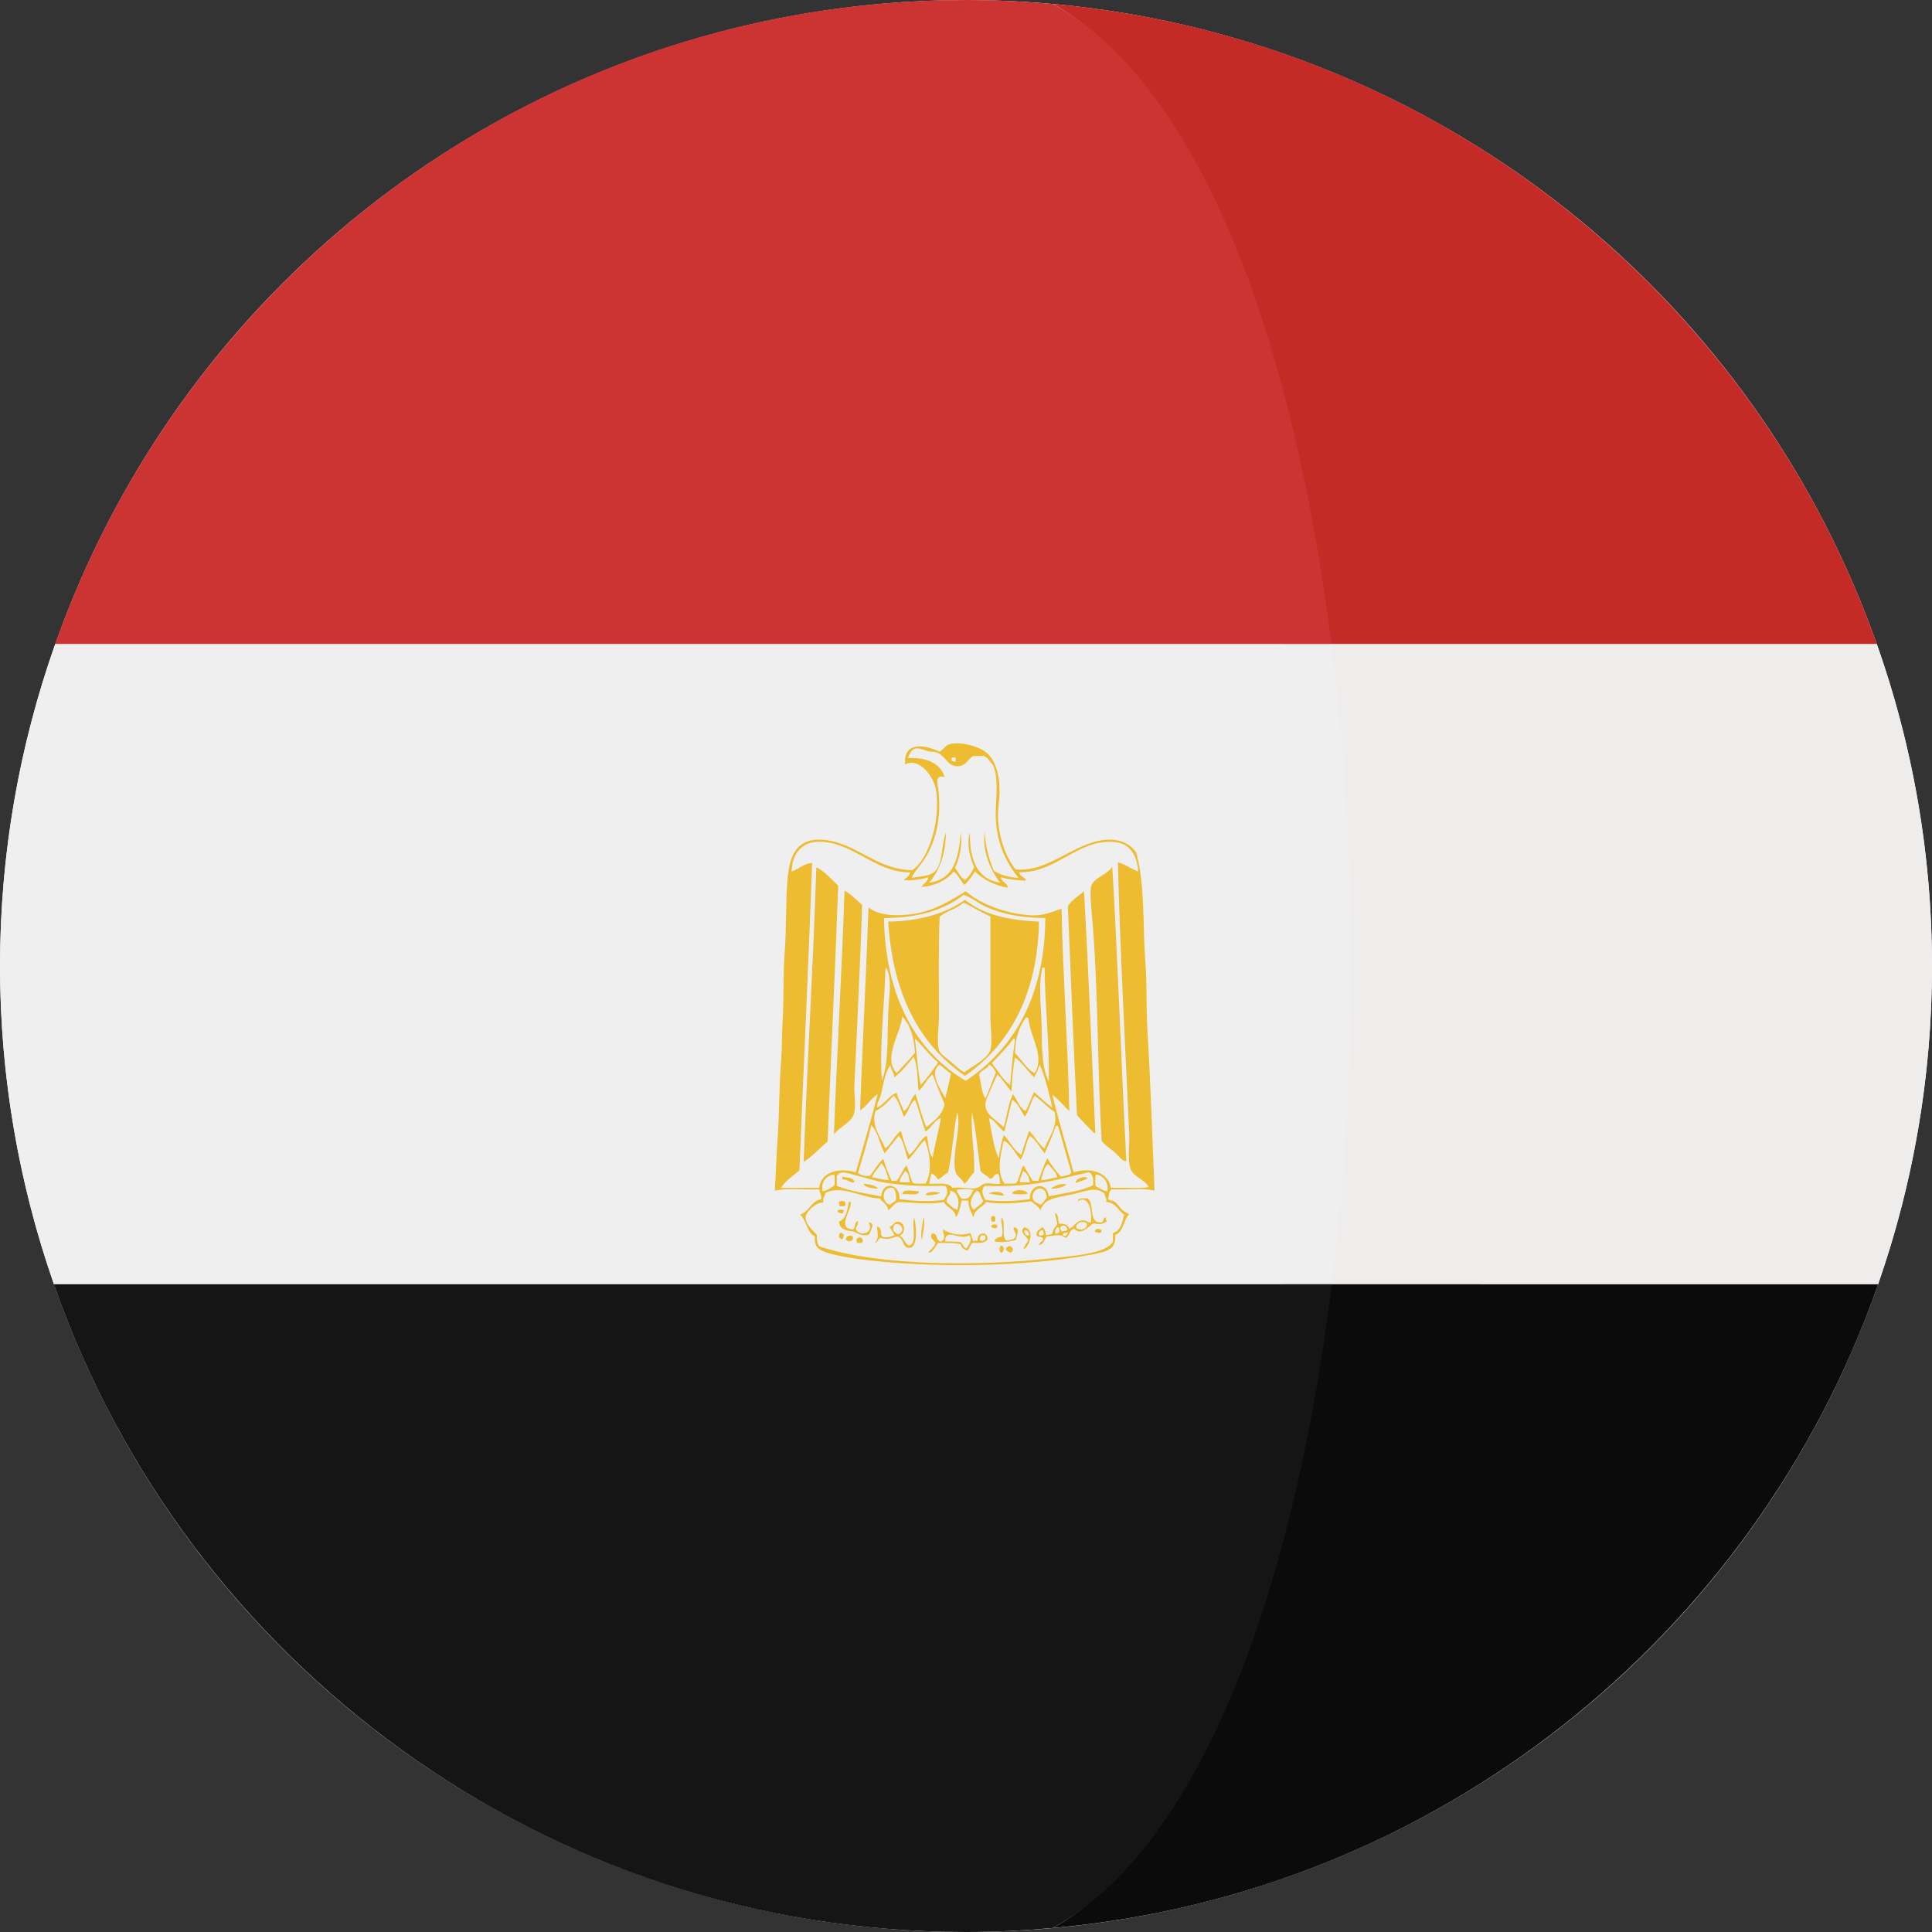 <?xml version="1.0" encoding="iso-8859-1"?>
<!-- Uploaded to: SVG Repo, www.svgrepo.com, Generator: SVG Repo Mixer Tools -->
<svg height="800px" width="800px" version="1.1" id="Capa_1" xmlns="http://www.w3.org/2000/svg" xmlns:xlink="http://www.w3.org/1999/xlink" 
	 viewBox="0 0 473.68 473.68" xml:space="preserve">
<rect x="0" y="0" width="473.68" height="473.68" fill="#333333" stroke="none"/>
<circle style="fill:#FFFFFF;" cx="236.85" cy="236.85" r="236.83"/>
<path style="fill:#EFECEC;" d="M460.147,157.875H314.22c6.339,50.593,6.376,106.339,0.123,156.996h146.114
	c8.53-24.438,13.219-50.683,13.219-78.027C473.68,209.141,468.882,182.575,460.147,157.875z"/>
<path style="fill:#C42B27;" d="M314.22,157.875h145.923c-0.022-0.075-0.045-0.138-0.075-0.206
	C429.762,72.2,351.792,9.319,258.115,0.972C294.363,20.845,304.953,83.804,314.22,157.875z"/>
<path style="fill:#0B0B0B;" d="M258.115,472.701c93.849-8.362,171.928-71.46,202.122-157.157c0.079-0.228,0.146-0.452,0.228-0.673
	H314.347C305.151,389.341,294.516,452.746,258.115,472.701z"/>
<path style="fill:#EFEFEF;" d="M0,236.844c0,27.348,4.697,53.589,13.219,78.027h313.315c6.26-50.66,6.215-106.403-0.116-156.996
	H13.534C4.798,182.575,0,209.141,0,236.844z"/>
<path style="fill:#CC3434;" d="M13.608,157.669c-0.022,0.067-0.045,0.131-0.075,0.206h312.885
	c-9.274-74.07-32.056-137.03-68.308-156.902C251.099,0.352,244.009,0,236.836,0C133.807,0,46.192,65.802,13.608,157.669z"/>
<path style="fill:#151515;" d="M326.535,314.871H13.219c0.079,0.221,0.153,0.445,0.228,0.673
	C45.9,407.646,133.642,473.68,236.836,473.68c7.173,0,14.263-0.352,21.275-0.98C294.516,452.746,317.339,389.341,326.535,314.871z"
	/>
<g>
	<path style="fill:#EEBC31;" d="M283.062,291.932c-2.865-0.767-7.113-0.138-10.538-0.344c-0.651,0.381-0.568,1.503-0.86,2.251
		c0.337,0.696,1.036,0.314,1.731,0.86c1.081,1.036,1.817,2.438,3.455,2.936c-1.41,1.477-1.372,4.39-3.455,5.187
		c0.352,3.396-1.855,3.994-5.187,4.66c-15.946,3.179-40.743,3.5-57.695,1.204c-2.105-0.277-8.283-1.197-9.854-2.584
		c-0.621-0.561-0.995-1.395-0.86-2.943c-2.001-0.995-2.023-3.968-3.624-5.355c2.236-0.759,2.666-3.317,5.187-3.799
		c0.075-1.058-0.381-1.586-0.527-2.416c-3.556,0.191-7.879-0.4-10.882,0.344c0.277-3.863,0.366-8.253,0.696-12.782
		c0.438-6.054,0.374-13.148,0.86-19.173c0.254-3.074,0.153-6.253,0.352-9.327c0.359-5.838,0.101-11.634,0.52-17.105
		c0.445-5.901,0.239-12.206,0.688-17.786c0.46-5.785,2.053-10.407,8.807-9.854c8.006,0.666,13.036,7.371,21.764,7.427
		c4.054-2.506,7.004-12.24,5.871-19.517c-0.52-3.366-4.084-8.231-7.595-6.391c-0.52-5.677,4.888-4.914,8.459-3.111
		c1.088-0.681,1.41-1.638,2.592-1.9c2.928-0.651,6.69,0.681,8.122,1.556c2.719,1.664,3.979,5.355,3.975,10.022
		c-0.007,2.416-0.546,4.82-0.352,7.251c0.43,5.157,2.184,9.349,4.323,11.922c8.107,0.744,14.068-6.477,21.933-7.259
		c3.347-0.329,6.137,0.927,7.603,3.111c2.236,8.298,1.526,17.464,2.244,26.776c0.43,5.579,0.176,11.41,0.52,17.105
		C282.116,265.773,282.501,278.701,283.062,291.932z M244.192,201.587c-0.352-4.689,0.95-9.715-0.688-13.994
		c-0.767-0.729-1.212-1.784-2.251-2.244c-0.86,0-1.724,0-2.584,0c-1.294,0.696-1.769,2.132-3.111,2.416
		c-3.194,0.681-3.448-2.352-5.871-3.28c-0.628-0.247-1.481-0.108-2.251-0.352c-2.315-0.707-3.687-1.533-4.835,1.731
		c4.229-0.247,8.006,1.118,8.983,4.667c-2.416-0.673-1.739,1.496-1.556,2.928c0.89,7.12-0.696,12.857-3.111,16.761
		c-1.148,1.862-2.621,3.317-3.455,5.011c2.513-0.467,4.783-0.322,6.047-1.907c1.694-2.109,1.328-6.623,2.416-9.151
		c-0.101,5.363-1.623,9.319-4.14,12.262c6.155-0.868,7.225-6.002,7.771-12.262c0.452,3.104-0.374,6.428-1.387,8.635
		c0.797,0.995,1.249,2.33,2.423,2.943c0.972-0.811,1.694-1.877,2.244-3.111c-0.897-2.038-1.963-5.74-1.036-8.466
		c-0.079,6.645,1.739,11.395,7.434,12.262c-2.292-2.898-4.506-7.7-3.807-12.438c0.198,3.717,1.096,6.735,2.244,9.502
		c1.586,1.01,3.586,1.601,6.054,1.731C246.967,211.871,244.637,207.402,244.192,201.587z M233.317,185.869c0,0.228,0,0.46,0,0.688
		c0.415-0.067,0.374,0.322,0.856,0.176c0.153-0.198,0.236-0.46,0.176-0.86C234.125,185.638,233.534,185.638,233.317,185.869z
		 M199.975,206.422c-3.818,0.299-5.879,3.493-5.871,7.259c1.672-0.576,3.265-2.139,5.011-2.075
		c-0.935,25.994-2.075,49.643-3.111,75.319c-1.503,1.417-3.425,2.438-4.491,4.316c3.111,0,6.223,0,9.327,0
		c0.49-4.121,5.12-4.966,8.983-3.807c1.832-6.339,3.695-12.651,5.363-19.173c-1.716,1.051-2.592,2.936-4.323,3.975
		c0.621-16.623,1.462-32.8,2.075-49.748c2.666,2.075,6.997,2.199,11.226,1.556c5.063-0.774,9.443-3.579,12.606-5.531
		c3.317,2.943,9.394,5.404,15.549,5.871c3.833,0.292,5.602-0.957,7.947-1.556c0.359,16.937,1.571,33.503,1.9,49.58
		c-1.41-1.301-2.573-2.842-4.14-3.979c1.526,6.537,3.512,12.614,5.179,19.005c4.024-1.271,8.466-0.168,9.158,3.807
		c3.044-0.116,6.559,0.228,9.319-0.176c-1.088-1.93-3.77-2.483-4.484-4.491c-0.811-2.262-0.221-5.71-0.344-8.642
		c-0.95-20.889-2.277-45.563-2.767-66.494c1.956,0.46,3.197,1.638,5.011,2.244c-0.389-4.162-2.117-6.997-6.047-7.259
		c-8.941-0.598-14.098,7.625-23.144,7.427c0,1.096,1.761,1.343,1.556,2.075c-1.731-0.123-4.293-0.254-6.047-0.86
		c-0.168,0.957,1.571,1.395,1.724,2.584c-3.433-0.583-6.01-2.031-8.115-3.968c-0.804,1.148-1.526,2.39-2.592,3.28
		c-0.912-1.036-1.477-2.446-2.592-3.28c-1.817,2.098-4.345,3.485-7.939,3.799c0.505-0.875,1.548-1.212,1.724-2.416
		c-1.593,0.553-4.244,0.92-6.047,0.696c0.535-0.628,1.447-0.86,1.556-1.907C214.545,214.092,208.565,205.76,199.975,206.422z
		 M216.729,225.087c0.344,18.937,7.565,32.508,20.033,39.902c11.884-7.816,19.427-20.882,19.524-39.902
		c-6.092-0.079-10.385-0.965-14.162-2.592c-2.124-0.912-4.17-2.592-5.871-3.111C231.556,223.09,225.128,225.079,216.729,225.087z
		 M217.073,237.693c-0.161,8.392-1.503,18.638-0.86,27.295c1.761-4.667,1.271-10.583,1.556-16.753
		c0.191-4.132,1.036-8.313-0.52-11.058C217.256,237.412,217.166,237.551,217.073,237.693z M255.426,253.242
		c0,4.645,0.228,9.173,1.724,11.914c0.176-9.188-0.98-18.743-1.028-27.815c-0.228-0.007-0.239-0.213-0.52-0.168
		C254.401,241.732,255.426,247.61,255.426,253.242z M219.84,263.088c1.488-1.679,3.149-3.186,4.491-5.019
		c-0.228-3.74-1.133-6.806-3.111-8.803C220.681,253.702,216.414,259.427,219.84,263.088z M248.859,258.246
		c1.623,1.496,3.01,4.129,4.835,4.843c2.577-4.2-1.141-8.706-1.548-13.478c-0.228-0.007-0.247-0.228-0.527-0.168
		C249.903,251.57,248.897,254.424,248.859,258.246z M225.711,266.024c1.593-1.694,2.973-3.601,4.315-5.531
		c-2.147-1.709-3.71-4.001-5.695-5.879C224.776,258.433,225.027,262.438,225.711,266.024z M243.16,260.661
		c1.511,1.769,2.577,3.986,4.491,5.363c0.352-3.74,0.636-7.539,1.204-11.058c-0.015-0.213-0.052-0.408-0.344-0.352
		C246.915,256.821,245.011,258.721,243.16,260.661z M219.32,264.117c-0.213-1.111-0.797-1.847-1.036-2.928
		c-1.488,1.986-1.664,4.959-2.416,7.595c-0.277,0.965-0.942,1.754-0.86,2.767c1.978-0.849,2.79-2.857,4.835-3.631
		c0.366,1.709,1.219,2.921,1.724,4.491c1.601-0.767,1.526-3.197,2.943-4.147c0.782,2.782,1.601,5.535,2.584,8.122
		c1.84-1.556,3.938-2.865,4.491-5.703c-1.036-2.36-1.986-4.805-2.936-7.251c-1.402,0.957-2.292,3.351-3.455,3.975
		c-0.314-2.857-0.123-6.208-1.212-8.291C222.559,260.912,221.096,262.662,219.32,264.117z M247.995,267.572
		c-1.257-1.279-2.124-2.936-3.455-4.14c-0.497,1.133-1.081,2.251-1.556,3.455c-0.475,1.204-1.328,2.689-1.38,3.799
		c-0.131,2.711,2.857,3.979,4.491,5.703c0.759-2.696,1.096-5.815,2.244-8.122c1.073,1.35,1.556,3.287,3.111,4.147
		c0.797-1.447,1.35-3.141,2.075-4.667c1.477,1.294,2.842,2.696,4.491,3.807c-0.752-3.119-1.694-7.517-3.111-10.538
		c-0.352,1.141-0.812,2.176-1.38,3.104c-1.608-1.556-2.827-3.508-4.667-4.835C248.339,261.817,248.13,264.659,247.995,267.572z
		 M230.374,261.013c-2.797,1.993,0.307,6.039,1.387,8.298c0.49-1.993,0.942-4.016,1.38-6.054
		C232.192,262.539,231.279,261.78,230.374,261.013z M240.049,263.429c0.52,1.956,0.546,4.405,1.556,5.879
		c0.965-2.038,1.679-4.315,2.584-6.398c-0.49-0.714-0.804-1.616-1.724-1.9C242.053,262.202,240.531,262.299,240.049,263.429z
		 M219.148,268.608c-1.357,1.41-2.666,2.865-4.491,3.807c-1.204,3.485,1.286,6.443,2.416,9.151c1.571-1.141,2.244-3.179,3.807-4.315
		c0.628,2.023,1.058,4.237,2.075,5.871c1.694-1.189,2.666-4.001,4.308-4.66c0.381,1.87,0.359,4.132,1.387,5.355
		c0.613-3.302,1.402-6.428,2.068-9.678c-1.395,0.284-2.412,2.416-3.799,3.287c-0.957-2.498-1.578-5.325-2.584-7.778
		c-1.357,0.95-1.548,3.066-2.767,4.147C220.865,271.962,220.367,269.932,219.148,268.608z M251.275,273.795
		c-0.987-1.432-1.571-3.257-3.111-4.147c-0.621,2.599-1.328,5.12-1.892,7.778c-1.44-0.826-2.405-3.01-3.807-3.287
		c0.696,3.388,1.088,7.087,2.416,9.846c0.284-2.016,0.628-3.979,1.212-5.695c1.556,1.496,2.367,3.732,4.315,4.835
		c0.542-2.053,1.279-3.9,1.9-5.871c1.462,1.249,2.154,3.257,3.807,4.315c0.957-2.775,3.388-5.363,2.412-8.975
		c-1.795-1.141-3.134-2.737-4.835-3.979C252.685,270.134,252.322,272.299,251.275,273.795z M232.454,287.437
		c-0.89,0.497-1.518,1.257-2.423,1.731c-0.366-0.43-1.432-1.84-1.724-1.212c-0.239,0.688-0.269,1.578-0.52,2.251
		c1.649,0.153,4.91-0.482,5.695,1.036c2.337-0.322,4.222,0.438,6.047,0c0.681-0.168,1.212-0.905,1.9-1.036
		c1.286-0.254,2.535,0.228,3.807,0c-0.236-0.752-0.052-1.907-0.527-2.416c-1.133-0.045-0.935,1.242-2.068,1.204
		c-0.591-0.789-1.657-1.111-2.251-1.9c-0.658-4.805-1.073-9.869-2.068-14.338c-0.393,4.775,0.703,9.54,0.512,14.682
		c-0.927,0.797-1.372,2.083-2.416,2.767c-0.393-1.156-1.963-1.746-2.251-3.28c-0.752-4.222,1.571-10.766,0.527-14.169
		C233.725,277.426,233.512,282.86,232.454,287.437z M210.338,287.613c0.737,0.467,1.593,0.826,2.936,0.688
		c1.133-1.335,1.907-3.04,3.28-4.14c0.613,1.862,1.257,3.702,2.083,5.355c0.393,0,0.804,0,1.204,0
		c0.935-1.133,1.455-2.689,2.416-3.799c0.606,1.35,0.897,3.018,1.548,4.315c0.789,0.314,2.068,0.123,3.111,0.176
		c1.746-2.958,1.066-7.655-0.168-10.706c-1.586,1.41-2.521,3.463-4.147,4.835c-0.703-2.001-0.957-4.454-2.251-5.871
		c-1.204,1.372-2.285,2.883-3.448,4.315c-1.227-2.169-1.571-5.228-3.287-6.911C212.69,279.943,211.516,283.78,210.338,287.613z
		 M256.118,282.777c-1.197-1.455-2.061-3.25-3.631-4.315c-1.013,1.687-1.171,4.244-2.251,5.871c-1.328-1.496-2.528-4.024-4.14-4.667
		c-0.797,3.526-1.84,7.595,0.176,10.538c0.987-0.045,2.199,0.131,2.936-0.176c0.797-1.212,0.927-3.096,1.724-4.315
		c0.729,1.286,1.511,2.513,2.244,3.799c0.467,0,0.927,0,1.38,0c0.774-1.817,1.309-3.878,2.251-5.531
		c0.935,1.657,2.053,3.126,3.28,4.491c0.965-0.247,2.184-0.236,2.592-1.036c-1.171-3.725-2.147-7.64-3.28-11.395
		c-0.176,0-0.344,0-0.52,0C258.062,278.387,257.098,280.593,256.118,282.777z M213.793,288.652c1.455,0.168,2.558,0.666,4.147,0.688
		c-0.546-1.47-0.811-3.22-1.9-4.14C215.457,286.51,214.238,287.198,213.793,288.652z M255.25,289.337
		c0.987,0.086,2.651-0.546,3.975-0.688c-0.131-1.043-1.477-2.307-2.244-3.28C255.893,286.18,255.665,287.863,255.25,289.337z
		 M220.528,289.688c0.568,0.352,1.754,0.093,2.592,0.176c-0.329-1.002-0.269-2.382-1.204-2.767
		C221.403,287.912,220.797,288.622,220.528,289.688z M250.071,289.864c0.804,0,1.616,0,2.416,0
		c-0.228-1.279-0.658-2.345-1.731-2.767C250.714,288.125,249.824,289.097,250.071,289.864z M266.828,287.437
		c-4.039,0.883-9.289,2.412-14.338,2.943c-3.885,0.4-7.363,0.52-11.058,0.344c-1.013,1.096-0.49,2.352,0.176,3.455
		c3.511,0.527,7.457,0.284,10.882-0.176c-0.191-3.665,4.162-4.574,4.66-0.688c3.732-0.819,7.909-1.197,10.882-2.767
		C268.062,289.09,268.055,287.65,266.828,287.437z M217.424,290.032c-2.965-0.423-6.959-1.825-9.678-2.416
		c-1.541-0.337-2.001-0.06-2.584,0.688c0,0.811,0,1.623,0,2.423c3.179,1.309,7.087,1.892,10.882,2.592
		c0.322-3.9,4.704-3.171,4.484,0.688c3.755,0.453,7.042,0.703,10.89,0.176c0.767-1.212,1.271-2.105,0.344-3.455
		C227.143,290.829,223.011,290.84,217.424,290.032z M201.707,292.104c1.197-0.307,2.124-0.868,2.936-1.556
		c-0.079-0.841,0.176-2.023-0.176-2.592C202.529,288.226,201.149,289.928,201.707,292.104z M268.552,290.724
		c0.868,0.568,1.746,1.141,2.936,1.38c0.408-2.038-0.826-3.878-2.76-4.147C268.369,288.578,268.631,289.827,268.552,290.724z
		 M218.284,295.384c0.374-0.43,0.905-0.703,1.38-1.036c0.123-1.387-0.052-2.476-0.688-3.104
		C215.94,290.821,216.055,295.047,218.284,295.384z M253.351,294.179c0.247,0.598,1.043,0.729,1.724,1.204
		c0.707-0.389,1.043-1.148,1.556-1.724C256.544,289.871,252.199,291.42,253.351,294.179z M215.693,293.835
		c-4.6-0.153-9.233-3.381-13.302-1.38c-0.131,0.841-0.752,1.197-0.52,2.412c-1.948-0.206-4.192,2.39-4.316,3.287
		c-0.269,1.963,1.687,3.388,2.76,4.667c-0.123,1.212,0.108,2.075,0.52,2.752c14.622,4.843,38.783,4.944,56.831,2.943
		c5.303-0.591,13.754-1.133,15.205-4.147c0-0.688,0-1.38,0-2.075c1.915-0.505,2.221-2.607,2.76-4.491
		c-1.533-1.002-2.053-3.01-4.491-3.104c0.482-0.696-0.337-1.328-0.344-2.075c-2.154-1.832-4.727-0.49-7.771,0.168
		c-4.185,0.912-6.926,0.92-7.954,3.979c-0.43-1.066-1.462-1.533-2.244-2.251c-3.302,0.482-7.647,0.834-11.051,0.176
		c-0.898,1.402-2.872,1.731-3.111,3.799c-0.49-1.294-1.309-2.262-1.212-4.147c-0.568,0-1.156,0-1.724,0
		c-0.247,1.608-0.598,3.089-1.387,4.147c-0.138-2.105-2.191-2.292-2.928-3.799c-3.339,0.774-8.122,0.075-11.065,0
		c-1.182,0.366-1.687,1.41-2.584,2.076C217.634,295.238,216.385,294.815,215.693,293.835z M234.522,291.756
		c0.213,0.89,0.804,1.387,1.212,2.083c2.105,0.43,2.292-1.043,2.936-2.083C237.655,291.476,235.535,291.476,234.522,291.756z
		 M232.102,294.699c0.737,0.752,1.47,1.526,2.592,1.9c0.673-1.791,0.206-4.446-1.731-4.667
		C233.119,293.297,231.956,293.338,232.102,294.699z M239.533,291.932c-1.073,0.774-2.423,3.646-0.696,4.667
		c0.658-0.849,1.832-1.163,2.251-2.251C240.363,293.749,240.524,292.257,239.533,291.932z"/>
	<path style="fill:#EEBC31;" d="M202.911,279.842c-1.862,1.642-4.039,3.9-5.871,5.004c0.819-23.578,2.322-47.803,3.111-72.2
		c1.784,0.811,3.74,2.928,5.355,4.491C204.758,238.231,203.778,257.565,202.911,279.842z"/>
	<path style="fill:#EEBC31;" d="M276.155,284.677c-0.987,0.191-1.948-1.425-2.936-2.251c-1.118-0.927-2.431-1.702-3.111-2.76
		c-1.088-17.793-0.826-36.57-2.251-53.544c-0.213-2.636-0.744-7.225-0.344-8.814c0.542-2.105,4.114-2.906,5.187-4.828
		C274.019,234.148,274.921,261.335,276.155,284.677z"/>
	<path style="fill:#EEBC31;" d="M207.058,218.352c1.657,0.927,2.857,2.315,4.315,3.455c-0.415,13.885-1.286,30.508-1.9,44.385
		c-0.086,2.031,0.497,5.228-0.176,7.087c-0.729,2.008-3.549,3.089-4.835,4.835C205.218,257.995,206.392,238.063,207.058,218.352z"/>
	<path style="fill:#EEBC31;" d="M268.552,277.766c-0.228,0.239-0.707-0.366-1.036-0.696c-1.021-1.01-2.446-2.565-3.455-3.624
		c-0.875-16.896-1.541-34.524-2.244-51.304c0.972-1.563,2.629-2.438,3.975-3.631C266.798,236.691,267.681,258.276,268.552,277.766z"
		/>
	<path style="fill:#EEBC31;" d="M254.73,225.947c-0.262,17.696-7.188,30.238-18.137,37.826
		c-11.189-7.692-17.733-20.033-18.829-37.826c7.894-0.052,14.607-2.206,18.829-5.355
		C240.853,224.163,247.188,225.655,254.73,225.947z M230.374,224.735c-0.307,7.072-0.168,16.596-0.168,24.36
		c0,2.835-0.583,6.163,0,8.291c0.307,1.111,2.023,2.139,2.936,2.936c1.182,1.036,2.147,1.971,3.28,2.592
		c1.687-1.324,5.8-3.347,6.398-5.531c0.561-2.09,0-5.303,0-8.115c0-8.085,0-17.217,0-24.536c-2.244-1.103-4.353-2.33-6.567-3.455
		C234.667,222.813,232.076,223.325,230.374,224.735z"/>
	<path style="fill:#EEBC31;" d="M206.542,288.477c1.081,0.359,2.79,0.086,2.936,1.387c-0.912,0.337-1.649-0.849-2.936-0.696
		C206.542,288.937,206.542,288.708,206.542,288.477z"/>
	<path style="fill:#EEBC31;" d="M266.652,288.824c-0.752,0.628-1.956,0.797-2.936,1.204
		C263.687,288.824,266.031,288.241,266.652,288.824z"/>
	<path style="fill:#EEBC31;" d="M211.725,290.208c1.455,0.161,2.842,0.381,3.624,1.204
		C214.216,291.457,211.953,291.177,211.725,290.208z"/>
	<path style="fill:#EEBC31;" d="M261.473,290.38c-0.505,0.613-2.614,1.189-3.807,1.028
		C258.47,290.724,260.216,290.047,261.473,290.38z"/>
	<path style="fill:#EEBC31;" d="M251.971,292.624c-0.905,0.284-2.898,0.284-3.807,0
		C248.463,291.457,251.582,291.558,251.971,292.624z"/>
	<path style="fill:#EEBC31;" d="M225.371,292.104c-0.337,1.279-2.767,0.46-4.147,0.688
		C221.332,291.244,224.215,292.104,225.371,292.104z"/>
	<path style="fill:#EEBC31;" d="M230.546,292.456c-0.841,0.445-2.659,0.752-3.631,0.512
		C227.263,292.033,229.548,292.141,230.546,292.456z"/>
	<path style="fill:#EEBC31;" d="M246.099,293.144c-1.324-0.067-2.423-0.344-3.631-0.52
		C243.119,292.01,246.099,291.958,246.099,293.144z"/>
	<path style="fill:#EEBC31;" d="M269.939,299.71c0.782-0.022,0.359-1.257,1.204-1.212c-0.123,0.527,0.176,0.628,0.168,1.036
		c-1.002,0.535-1.862,0.797-3.104,0.344c-1.357,0.722-3.04,3.212-4.835,1.38c-1.242,0.206-1.058,1.817-2.076,2.251
		c-1.38-1.088-2.565-0.553-4.667-0.352c-0.621,0.707-0.673,1.971-1.9,2.075c0.075-0.789,1.021-0.703,1.036-1.548
		c-0.191-0.561-1.174-0.322-1.556-0.696c-0.322-1.417,0.782-1.41,1.212-2.076c0.789,0.191,0.856,1.096,1.036,1.907
		c0.643,0.007,1.088-0.176,1.556-0.352c0.146-1.002,0.658-1.642,1.204-2.244c-0.03-0.957-0.621-2.259-0.52-2.767
		c0.987,0.228,0.512,1.915,1.036,2.592c1.328-0.123,2.117,0.307,2.416,1.204c1.343-0.512,1.746-2.075,3.455-2.068
		c0.752,0,1.156,0.658,1.9,0.52c0.206-2.292-0.393-7.004-3.28-5.187c0.131-0.905,1.41-0.673,2.416-0.688
		C268.455,295.077,266.716,299.871,269.939,299.71z M263.889,301.09c0.797,0.714,2.797,0.329,2.592-1.036
		C265.994,299.183,263.548,299.557,263.889,301.09z M260.437,301.95c0.393-0.123,0.875-0.153,1.204-0.344
		C261.641,299.636,258.881,300.615,260.437,301.95z M258.881,302.47c0.43,0.03,0.535-0.269,0.86-0.352
		c-0.007-0.561,0.075-1.212-0.52-1.204C258.908,301.221,258.414,301.913,258.881,302.47z M254.73,302.822
		c0.535,0.239,0.782,0.075,1.212-0.176c0-0.408-0.299-0.512-0.176-1.036C255.052,301.644,254.6,301.928,254.73,302.822z
		 M260.605,302.822c0.546,0.46,1.264-0.022,1.212-0.703C261.282,302.227,260.598,302.164,260.605,302.822z"/>
	<path style="fill:#EEBC31;" d="M207.226,294.699c0,0.284,0,0.576,0,0.86c-0.247,0.269-0.883,0.153-1.38,0.176
		c-0.146-0.613-0.022-0.43-0.168-1.036C206.153,294.28,206.688,294.385,207.226,294.699z"/>
	<path style="fill:#EEBC31;" d="M206.882,296.771c0.022,0.307-0.213,0.366-0.176,0.688c-0.703,0.015-1.35-0.022-1.38-0.688
		C205.611,296.509,206.605,296.509,206.882,296.771z"/>
	<path style="fill:#EEBC31;" d="M243.16,298.155c0.228,0,0.46,0,0.688,0c0.254,0.247,0.254,1.133,0,1.38c-0.228,0-0.46,0-0.688,0
		C242.906,299.284,242.906,298.401,243.16,298.155z"/>
	<path style="fill:#EEBC31;" d="M224.155,298.495c0.535,2.251,0.92,7.105-1.036,7.427c-1.948,0.314-1.387-2.629-3.28-2.767
		c-1.156,0.423-2.584,0.912-3.799,0.352c-0.86,0.06-0.722,1.118-1.556,1.212c1.111-1.148,0.643-2.607,0.52-3.979
		c0.927,0.108,1.058,1.013,1.036,2.083c0.497,1.043,2.577,0.344,3.28,0c-0.374-0.729-0.841-1.357-1.212-2.083
		c1.058-0.277,1.058-1.257,2.075-1.204c1.687,0.079,2.098,2.689,0.344,3.455c1.133,0.423,1.271,1.84,2.251,2.416
		C225.057,304.916,223.389,300.499,224.155,298.495z M218.98,301.259c-0.03,0.658,0.568,1.036,1.204,1.387
		C223.097,301.337,219.088,298.487,218.98,301.259z"/>
	<path style="fill:#EEBC31;" d="M226.407,298.495c0.561,1.189-0.198,3.915-0.352,5.531
		C225.558,302.893,226.16,300.017,226.407,298.495z"/>
	<path style="fill:#EEBC31;" d="M245.58,298.495c1.156,1.148-0.206,4.813,1.204,5.695c1.182-0.352,1.978-0.191,2.251-1.204
		c0.239-0.897-1.002-1.432-0.344-2.075c1.541,0.075,0.52,2.244,0.344,3.111c-1.803,0.482-3.646,0.651-5.187,0.344
		c0.094-0.883,1.021-0.935,1.731-1.212C246.23,301.666,245.206,299.703,245.58,298.495z"/>
	<path style="fill:#EEBC31;" d="M244.544,300.57c0.108,1.01-2.09,0.43-1.38-0.176C243.411,300.163,244.529,300.043,244.544,300.57z"
		/>
	<path style="fill:#EEBC31;" d="M250.935,306.273c0.236-0.927,0.804-1.496,1.212-2.251c-0.482-0.965-2.382-1.87-1.043-3.111
		C253.758,301.307,252.509,305.641,250.935,306.273z M251.103,301.775c0.086,0.666,0.359,1.148,1.043,1.212
		C252.561,302.478,251.78,301.199,251.103,301.775z"/>
	<path style="fill:#EEBC31;" d="M270.108,301.606c-0.007,1.01-1.234,0.673-1.724,0.344
		C268.653,300.986,269.535,301.273,270.108,301.606z"/>
	<path style="fill:#EEBC31;" d="M231.242,301.434c1.578,1.103,4.476,1.702,6.559,0.86c0.505,0.482,0.452,1.511,0.868,2.075
		c0.206-0.198,0.606-0.198,1.036-0.176c-0.359-2.053,2.498-2.558,2.416-0.344c-0.527,0.98-2.075,0.92-3.631,0.868
		c-0.707,0.389-0.707,1.477-1.38,1.892c-0.767-0.269-1.402-0.673-1.556-1.548c-2.397-0.497-2.711-0.198-5.531-0.344
		c-0.696,0.819-1.365,2.513-2.416,2.416c0.505-0.883,1.488-1.271,1.731-2.416c-0.322-0.658-1.526-1.174-0.868-2.251
		c1.657-0.269,0.849,1.922,2.244,1.9C232.184,303.772,231.059,302.395,231.242,301.434z M231.762,304.37
		c0.935,0.007,2.521,0.03,3.799,0.176c0.542,0.438,0.606,1.35,1.38,1.556c0.568-0.752,1.548-2.169,0.696-3.28
		C235.733,304.396,231.579,300.776,231.762,304.37z M240.393,304.194c0.897,0.153,1.227-0.269,1.212-1.036
		C240.95,302.279,239.779,303.297,240.393,304.194z"/>
	<path style="fill:#EEBC31;" d="M206.022,302.294c0.546-0.146,0.535,0.269,0.86,0.352c0.022,0.527-0.213,0.826-0.344,1.204
		C205.54,303.712,205.54,302.84,206.022,302.294z"/>
	<path style="fill:#EEBC31;" d="M208.958,302.99c0.729,1.197-1.028,1.84-1.556,0.86C207.469,303.113,208.015,302.848,208.958,302.99
		z"/>
	<path style="fill:#EEBC31;" d="M211.549,304.37c-0.168,0.007-0.138,0.213-0.176,0.352c-0.4,0-0.804,0-1.212,0
		C209.347,303.297,211.617,302.792,211.549,304.37z"/>
	<path style="fill:#EEBC31;" d="M245.404,305.406c0.92,0.022,0.812,1.496,0.176,1.731
		C244.877,307.044,244.929,305.712,245.404,305.406z"/>
	<path style="fill:#EEBC31;" d="M247.823,307.137c-0.505-0.191-1.021-0.366-1.204-0.86
		C247.143,304.624,249.259,306.101,247.823,307.137z"/>
	<path style="fill:#EEBC31;" d="M208.098,294.699c0.176,0,0.344,0,0.52,0c0.052,2.382-3.556,6.451,0.52,6.735
		c0.666-0.423,0.299-1.885,1.204-2.075c0.101,0.912-0.352,1.264-0.52,1.9c0.789,2.214,4.768,0.957,3.111-1.548
		c1.937,0.03,0.415,2.098,0.168,2.936c-1.118,0.527-2.726-0.03-3.624-0.696c-1.922-0.153-3.616-0.535-3.799-2.416
		C207.402,298.839,207.783,296.801,208.098,294.699z"/>
</g>
</svg>